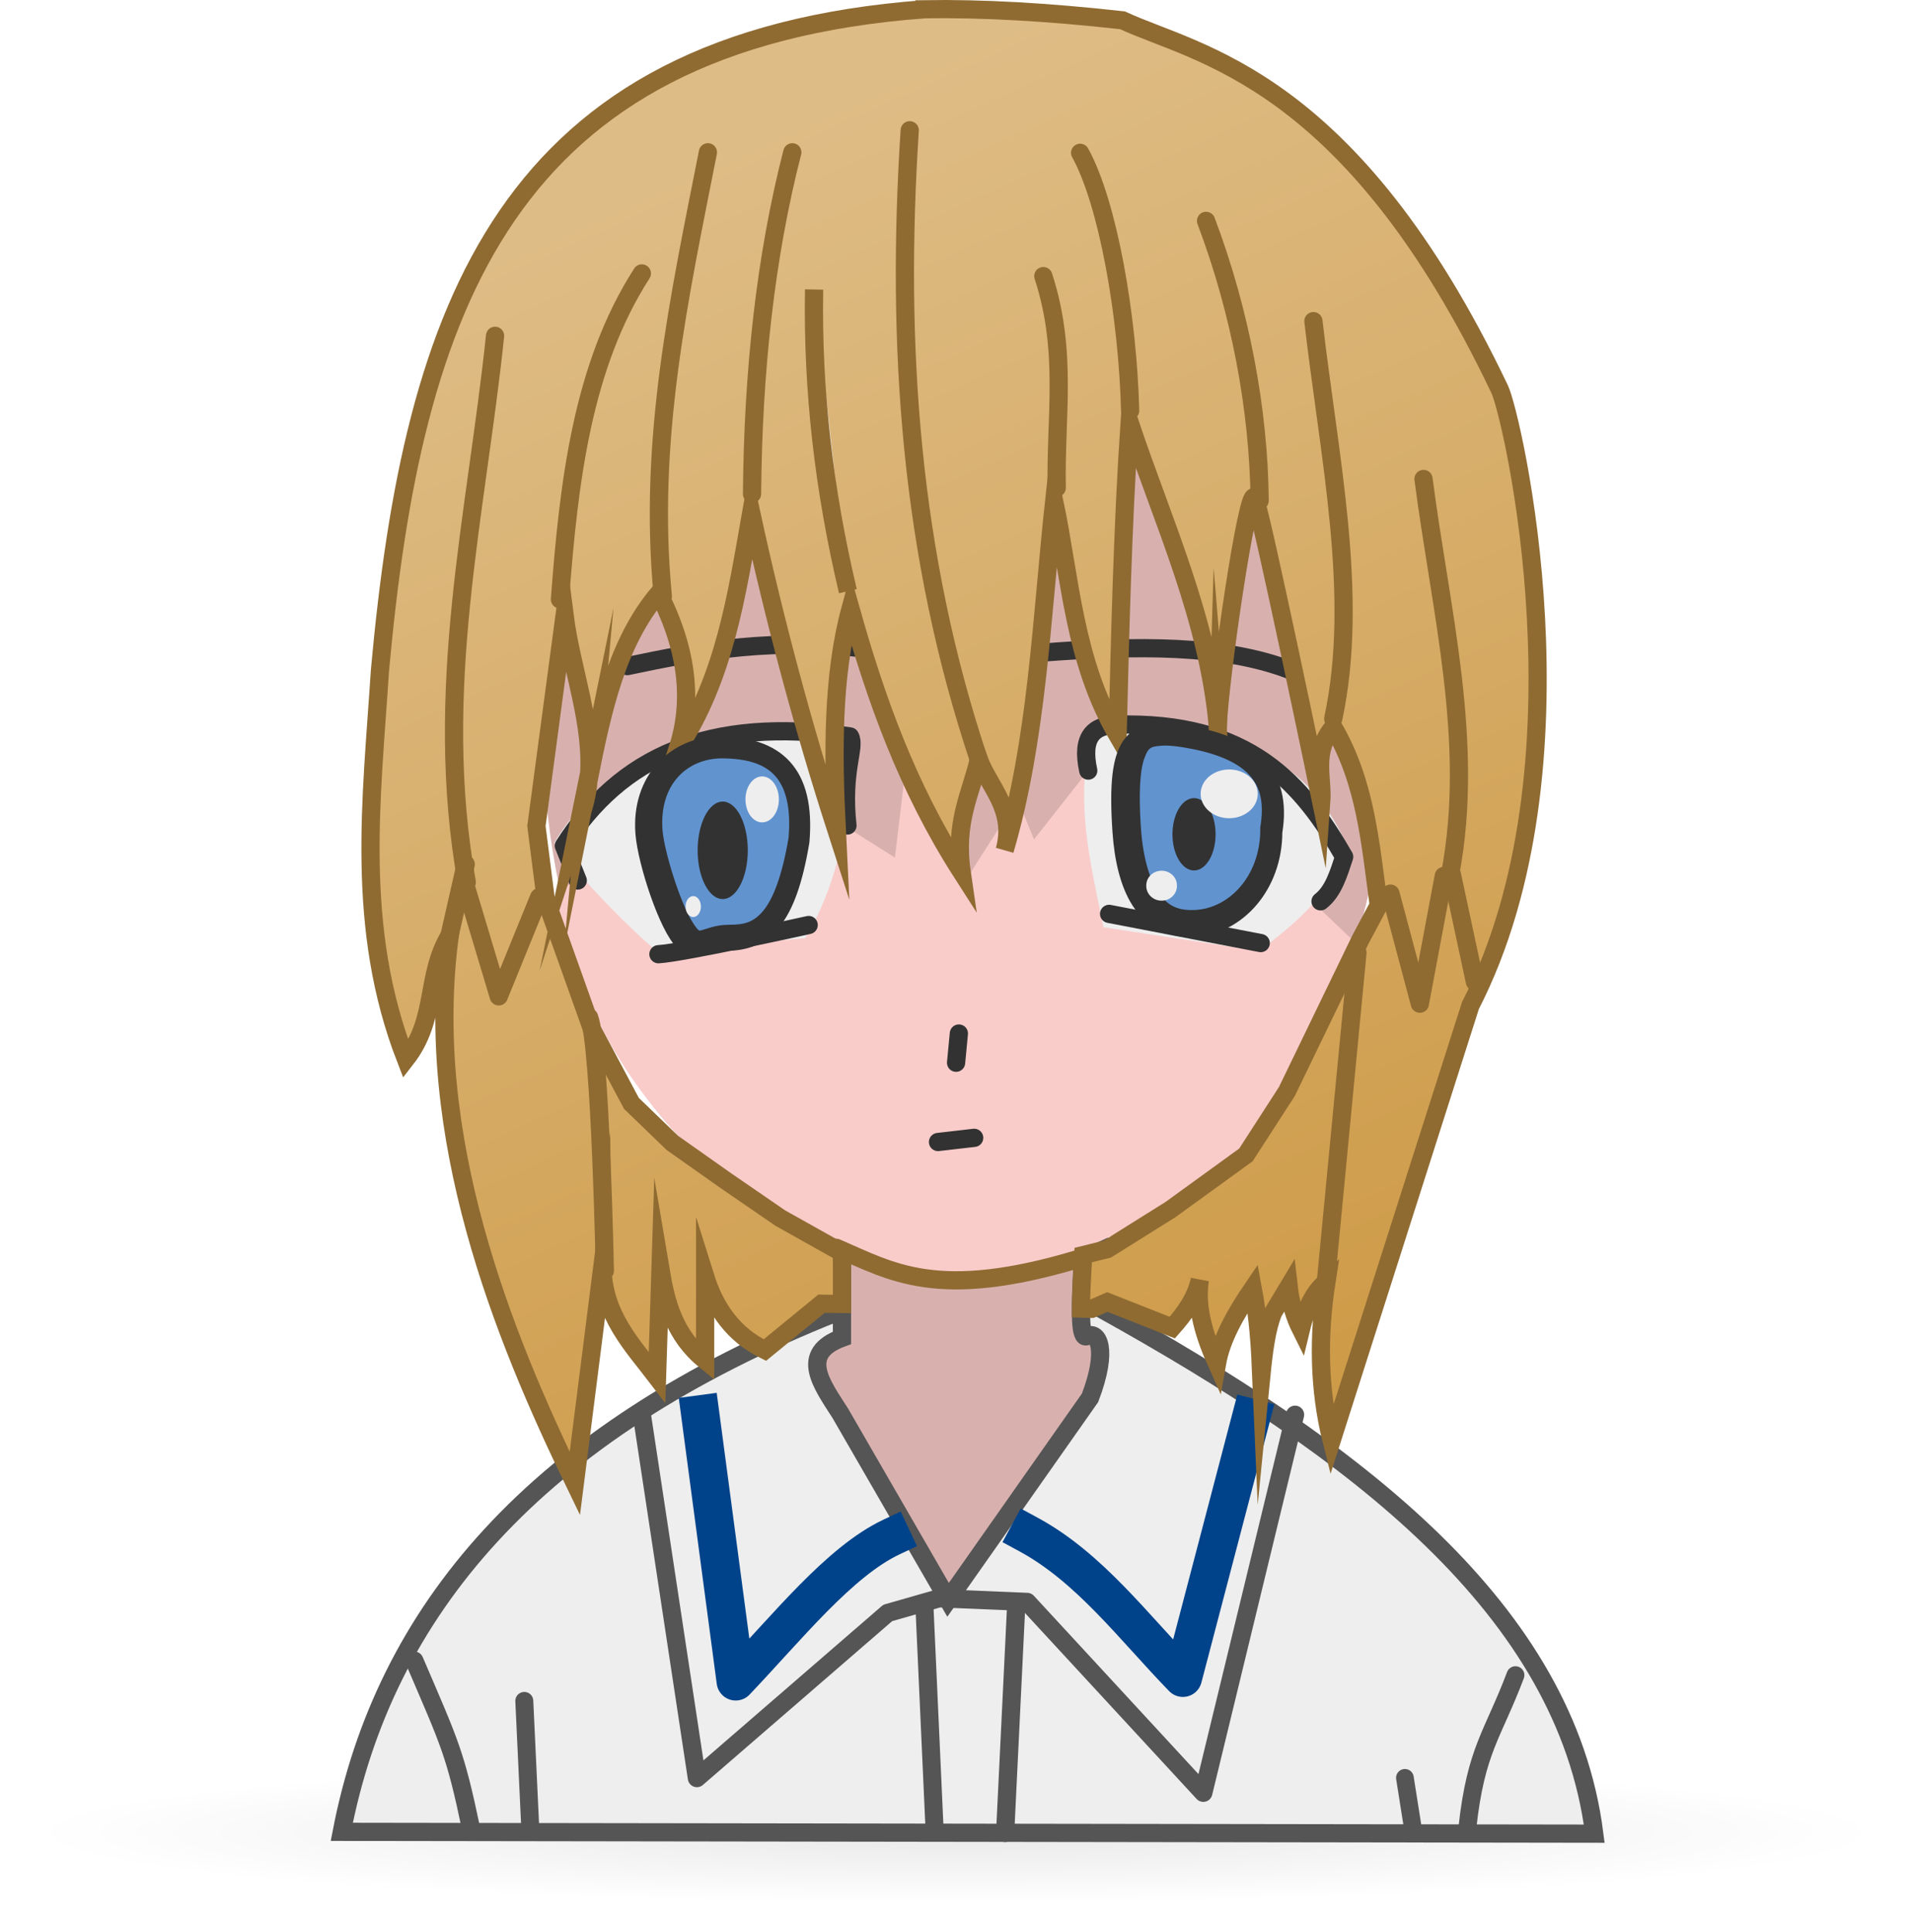 <?xml version="1.0" encoding="UTF-8" standalone="no"?>
<svg
    xmlns:inkscape="http://www.inkscape.org/namespaces/inkscape"
    xmlns:rdf="http://www.w3.org/1999/02/22-rdf-syntax-ns#"
    xmlns="http://www.w3.org/2000/svg"
    xmlns:sodipodi="http://sodipodi.sourceforge.net/DTD/sodipodi-0.dtd"
    xmlns:cc="http://creativecommons.org/ns#"
    xmlns:xlink="http://www.w3.org/1999/xlink"
    xmlns:dc="http://purl.org/dc/elements/1.1/"
    id="svg2"
    sodipodi:docname="_svgclean2.svg"
    viewBox="0 0 122.15 123.44"
    version="1.0"
    inkscape:version="0.48.3.1 r9886"
  >
  <sodipodi:namedview
      id="namedview73"
      bordercolor="#666666"
      inkscape:pageshadow="2"
      guidetolerance="10"
      pagecolor="#ffffff"
      gridtolerance="10"
      inkscape:window-maximized="0"
      inkscape:zoom="0.22425739"
      objecttolerance="10"
      borderopacity="1"
      inkscape:current-layer="svg2"
      inkscape:cx="369.12291"
      inkscape:cy="-400.46198"
      inkscape:window-y="0"
      inkscape:window-x="0"
      inkscape:window-width="640"
      showgrid="false"
      inkscape:pageopacity="0"
      inkscape:window-height="480"
  />
  <defs
      id="defs4"
    >
    <filter
        id="filter3711"
        height="1.384"
        width="1.036"
        color-interpolation-filters="sRGB"
        y="-.192"
        x="-.018"
      >
      <feGaussianBlur
          id="feGaussianBlur3713"
          stdDeviation="0.363"
      />
    </filter
    >
    <radialGradient
        id="radialGradient3772"
        gradientUnits="userSpaceOnUse"
        cy="59.864"
        cx="32.556"
        gradientTransform="matrix(1 0 0 .093 0 54.272)"
        r="24.283"
      >
      <stop
          id="stop3689"
          offset="0"
      />
      <stop
          id="stop3691"
          stop-opacity="0"
          offset="1"
      />
    </radialGradient
    >
    <linearGradient
        id="linearGradient3774"
        y2="45.581"
        gradientUnits="userSpaceOnUse"
        x2="47.607"
        gradientTransform="matrix(.94 0 0 .94 .641 .06)"
        y1="3.875"
        x1="28.823"
      >
      <stop
          id="stop3622"
          stop-color="#debc85"
          offset="0"
      />
      <stop
          id="stop3624"
          stop-color="#ce9b48"
          offset="1"
      />
    </linearGradient
    >
  </defs
  >
  <g
      id="layer1"
      transform="translate(-2.924 -2.281)"
    >
    <path
        id="path3685"
        style="opacity:.3;filter:url(#filter3711);fill:url(#radialGradient3772)"
        inkscape:connector-curvature="0"
        d="m56.839 59.864a24.283 2.268 0 1 1 -48.567 0 24.283 2.268 0 1 1 48.567 0z"
        transform="matrix(2.428 0 0 2.021 -15.045 -1.606)"
    />
    <g
        id="g3628"
        transform="matrix(2.021 0 0 2.021 2.697 .28)"
      >
      <path
          id="path2938"
          style="stroke:#555555;stroke-width:.576;fill:#eeeeee"
          inkscape:connector-curvature="0"
          d="m26.718 40.891-0.116 1.563c-9.667 3.836-14.347 9.519-15.686 16.439l39.592 0.058c-0.906-7.095-7.528-12.121-15.629-16.613l-0.058-4.573-8.22-0.174 0.116 3.299z"
      />
      <path
          id="path3786"
          style="stroke:#555555;stroke-width:.576;fill:#d8b1af"
          inkscape:connector-curvature="0"
          d="m26.62 37.766 0.108 3.192v2.32c-1.365 0.505-0.648 1.458-0.054 2.383l3.408 5.899 4.487-6.385c0.593-1.55 0.248-2.132-0.099-1.951-0.433 0.225 0.017-3.483-0.009-5.243l-7.842-0.216z"
      />
      <g
          id="g3793"
          stroke-miterlimit="20"
          transform="matrix(.288 0 0 .288 -61.033 -38.691)"
        >
        <path
            id="path3789"
            style="stroke-linejoin:round;stroke:#00438a;stroke-linecap:square;stroke-miterlimit:20;stroke-width:4.2;fill:none"
            inkscape:connector-curvature="0"
            d="m289.17 293.01 3.893 29.311c5.701-5.984 11.401-13.161 17.102-15.849"
        />
        <path
            id="path3791"
            style="stroke-linejoin:round;stroke:#00438a;stroke-linecap:square;stroke-miterlimit:20;stroke-width:4.2;fill:none"
            inkscape:connector-curvature="0"
            d="m349.62 293.4-7.477 28.527c-5.426-5.582-10.231-12.095-16.953-15.733"
        />
      </g
      >
      <path
          id="path3768"
          style="fill:#d8b1af"
          inkscape:connector-curvature="0"
          d="m35.819 14.339c-0.219 3.324-0.3 6.701-0.378 9.901-1.384-2.371-1.485-4.925-2.005-7.419-0.401 3.729-0.541 7.563-1.565 11.043 0.348-1.273-0.46-1.951-0.818-2.869-0.258 1.112-0.772 1.968-0.54 3.57-1.731-2.699-2.72-5.504-3.516-8.336-0.577 2.131-0.555 4.561-0.432 7.041-1.084-3.357-1.977-6.715-2.707-10.072-0.456 2.598-0.843 5.219-2.329 7.473 0.484-1.472 0.34-3.102-0.594-4.928-1.325 1.566-1.78 3.712-2.212 5.872-0.032 0.351-0.101 0.701-0.216 1.052 0.073-0.35 0.145-0.7 0.216-1.052 0.159-1.724-0.543-3.447-0.764-5.171 0 0-0.353 2.627-0.656 4.892 0.35 5.762 2.525 11.161 6.52 13.291 2.225 1.187 3.91 2.698 6.394 2.698 3.055 0 5.876-1.674 8.534-3.858 0.961-0.79 1.783-1.776 2.482-2.896l1.466-3.022c0.357-0.981 0.635-2.025 0.845-3.103-0.204-1.531-0.453-3.052-1.286-4.478-0.659 0.791-0.321 1.583-0.378 2.374 0 0-1.95-9.409-2.113-9.631-0.224-0.304-1.097 5.681-1.16 7.221-0.303-3.377-1.728-6.434-2.788-9.595zm2.788 9.631c0.009 0.108 0.02 0.215 0.027 0.324-0.026-0.007-0.033-0.131-0.027-0.324z"
      />
      <path
          id="path3753"
          style="fill:#f9ccca"
          inkscape:connector-curvature="0"
          d="m35.172 24.51-2.374 3.013-0.522-1.277-1.511 2.374-2.023-3.354-0.342 2.833-5.216-3.3-5.558 4.542c0.922 4.161 3.176 7.303 5.98 9.344 1.975 1.437 4.119 2.652 6.61 2.644 3.055-0.01 6.167-1.558 8.825-3.741 1.936-1.59 3.05-4.057 3.917-6.798l-2.815-2.689-4.973-3.588z"
      />
      <path
          id="rect2942"
          style="fill:#eeeeee"
          inkscape:connector-curvature="0"
          d="m34.59 24.22c3.714-0.44 6.754 0.243 8.162 3.647-0.735 1.548-1.801 2.395-2.836 3.184l-4.92-0.752c-0.449-2.18-0.882-3.897-0.405-6.078z"
      />
      <path
          id="path3851"
          style="stroke-linejoin:round;stroke:#323232;stroke-linecap:round;stroke-miterlimit:20;stroke-width:.576;fill:none"
          inkscape:connector-curvature="0"
          stroke-miterlimit="20"
          d="m34.513 25.348c-0.235-1.077 0.179-1.425 0.879-1.451 4.213-0.127 5.89 1.875 7.211 4.177-0.179 0.54-0.342 1.095-0.747 1.407"
      />
      <path
          id="rect2940"
          style="fill:#eeeeee"
          inkscape:connector-curvature="0"
          d="m17.63 27.636c1.963-3.313 5.667-3.545 9.609-3.357-0.281 2.223-0.499 4.445-1.679 6.367l-4.689 0.405c-0.775-0.632-2.313-2.172-3.241-3.415z"
      />
      <path
          id="path3849"
          style="stroke-linejoin:round;stroke:#323232;stroke-linecap:round;stroke-miterlimit:20;stroke-width:.576;fill:none"
          inkscape:connector-curvature="0"
          stroke-miterlimit="20"
          d="m18.376 28.822-0.44-1.099c1.784-2.797 4.548-4.104 9.046-3.455 0.191 0.335-0.272 1.074-0.081 2.816"
      />
      <path
          id="path2963"
          style="stroke-linejoin:round;stroke:#323232;stroke-width:.576;stroke-linecap:round;fill:none"
          inkscape:connector-curvature="0"
          d="m19.943 22.045c2.308-0.487 4.66-0.931 7.877-0.51"
      />
      <path
          id="path2948"
          style="stroke-linejoin:round;stroke:#323232;stroke-width:.576;stroke-linecap:round;fill:none"
          inkscape:connector-curvature="0"
          d="m33.085 21.616c2.918-0.219 5.717-0.271 7.872 0.579"
      />
      <path
          id="path3763"
          style="stroke:#8f6b32;stroke-width:.575;stroke-miterlimit:20;fill:url(#linearGradient3774)"
          inkscape:connector-curvature="0"
          stroke-miterlimit="20"
          d="m29.336 1.282c-13.259 0.99-16.17 9.418-17.213 20.899-0.259 4.036-0.8 8.12 0.818 12.288 1.009-1.293 0.603-2.622 1.391-3.925-0.859 6.361 1.667 12.637 3.951 17.338l0.872-6.87c0.015 1.546 0.939 2.486 1.727 3.516l0.108-3.408c0.177 1.054 0.439 2.08 1.412 2.869v-2.653c0.321 1.023 0.895 1.844 1.889 2.329l1.79-1.466 0.647 0.009v-1.25l-0.009-0.378-1.942-1.088-1.727-1.187-1.682-1.187-1.295-1.25-1.241-2.329-1.466-4.11-0.297-2.329c0.434-3.245 0.89-6.655 0.89-6.655 0.222 1.724 0.923 3.447 0.764 5.171 0.432-2.161 0.888-4.307 2.212-5.872 0.933 1.827 1.078 3.456 0.594 4.928 1.487-2.254 1.873-4.875 2.329-7.473 0.729 3.357 1.623 6.715 2.707 10.072-0.124-2.481-0.145-4.911 0.432-7.041 0.797 2.832 1.785 5.637 3.516 8.336-0.233-1.603 0.282-2.458 0.54-3.57 0.358 0.918 1.166 1.596 0.818 2.869 1.024-3.48 1.163-7.314 1.565-11.043 0.52 2.494 0.622 5.048 2.005 7.419 0.078-3.2 0.158-6.577 0.378-9.901 1.06 3.161 2.485 6.218 2.788 9.595 0.063-1.54 0.936-7.526 1.16-7.221 0.163 0.222 2.113 9.631 2.113 9.631 0.056-0.791-0.282-1.583 0.378-2.374 1.041 1.783 1.171 3.718 1.439 5.63l-0.576 1.079-2.329 4.811-1.295 2.005-2.383 1.727-1.996 1.25-0.764 0.189c-0.037 0.633-0.071 1.229-0.072 1.691l0.342 0.009 0.495-0.216 2.05 0.809c0.399-0.45 0.741-0.928 0.872-1.511-0.138 0.884 0.143 1.769 0.54 2.653 0.14-0.794 0.592-1.589 1.133-2.383 0.172 0.92 0.231 1.841 0.27 2.761 0.076-0.769 0.169-1.502 0.378-2.005l0.486-0.809c0.058 0.52 0.194 0.963 0.387 1.349 0.194-0.807 0.481-1.24 0.809-1.511-0.27 1.74-0.241 3.421 0.162 5.027l4.388-13.75c3.889-7.567 1.327-18.636 0.925-19.48-4.714-9.898-9.566-10.57-11.924-11.664-2.385-0.266-4.454-0.378-6.259-0.35zm-10.612 24.334c-0.07 0.352-0.143 0.702-0.216 1.052 0.115-0.351 0.184-0.701 0.216-1.052zm19.883-1.646c-0.006 0.193 0.001 0.317 0.027 0.324-0.007-0.109-0.018-0.216-0.027-0.324z"
      />
      <path
          id="path3797"
          style="stroke-linejoin:round;stroke:#555555;stroke-linecap:round;stroke-miterlimit:20;stroke-width:.576;fill:none"
          inkscape:connector-curvature="0"
          stroke-miterlimit="20"
          d="m20.402 45.71 1.74 11.484 6.032-5.22 1.624-0.464 2.784 0.116 5.568 6.032 2.9-11.949"
      />
      <path
          id="path3799"
          style="stroke-linejoin:round;stroke:#555555;stroke-linecap:round;stroke-miterlimit:20;stroke-width:.576;fill:none"
          inkscape:connector-curvature="0"
          stroke-miterlimit="20"
          d="m32.235 51.742-0.349 7.186"
      />
      <path
          id="path3801"
          style="stroke-linejoin:round;stroke:#555555;stroke-linecap:round;stroke-miterlimit:20;stroke-width:.571;fill:none"
          inkscape:connector-curvature="0"
          stroke-miterlimit="20"
          d="m29.332 51.707 0.32 7.047"
      />
      <path
          id="path3803"
          style="stroke-linejoin:round;stroke:#555555;stroke-linecap:round;stroke-miterlimit:20;stroke-width:.568;fill:none"
          inkscape:connector-curvature="0"
          stroke-miterlimit="20"
          d="m16.686 54.755 0.182 3.884"
      />
      <path
          id="path3805"
          style="stroke-linejoin:round;stroke:#555555;stroke-linecap:round;stroke-miterlimit:20;stroke-width:.576;fill:none"
          inkscape:connector-curvature="0"
          stroke-miterlimit="20"
          d="m13.21 53.482c1.122 2.62 1.288 2.901 1.796 5.327"
      />
      <path
          id="path3807"
          style="stroke-linejoin:round;stroke:#555555;stroke-linecap:round;stroke-miterlimit:20;stroke-width:.559;fill:none"
          inkscape:connector-curvature="0"
          stroke-miterlimit="20"
          d="m44.523 57.186 0.248 1.571"
      />
      <path
          id="path3809"
          style="stroke-linejoin:round;stroke:#555555;stroke-linecap:round;stroke-miterlimit:20;stroke-width:.565;fill:none"
          inkscape:connector-curvature="0"
          stroke-miterlimit="20"
          d="m48.017 53.941c-0.713 1.892-1.248 2.348-1.518 4.815"
      />
      <path
          id="path3811"
          style="stroke-linejoin:round;stroke:#8f6b32;stroke-linecap:round;stroke-miterlimit:20;stroke-width:.576;fill:none"
          inkscape:connector-curvature="0"
          stroke-miterlimit="20"
          d="m38.237 7.972c1.078 2.846 1.669 5.987 1.694 8.842"
      />
      <path
          id="path3813"
          style="stroke-linejoin:round;stroke:#8f6b32;stroke-linecap:round;stroke-miterlimit:20;stroke-width:.576;fill:none"
          inkscape:connector-curvature="0"
          stroke-miterlimit="20"
          d="m34.256 5.82c0.877 1.583 1.506 5.163 1.581 8.15"
      />
      <path
          id="path3815"
          style="stroke-linejoin:round;stroke:#8f6b32;stroke-linecap:round;stroke-miterlimit:20;stroke-width:.576;fill:none"
          inkscape:connector-curvature="0"
          stroke-miterlimit="20"
          d="m33.093 9.718c0.781 2.39 0.375 4.484 0.424 6.692"
      />
      <path
          id="path3817"
          style="stroke-linejoin:round;stroke:#8f6b32;stroke-linecap:round;stroke-miterlimit:20;stroke-width:.576;fill:none"
          inkscape:connector-curvature="0"
          stroke-miterlimit="20"
          d="m28.87 5.108c-0.44 6.741 0.006 13.414 2.204 19.953"
      />
      <path
          id="path3819"
          style="stroke-linejoin:round;stroke:#8f6b32;stroke-linecap:round;stroke-miterlimit:20;stroke-width:.576;fill:none"
          inkscape:connector-curvature="0"
          stroke-miterlimit="20"
          d="m25.158 5.804c-0.845 3.284-1.241 6.905-1.273 10.798"
      />
      <path
          id="path3821"
          style="stroke-linejoin:round;stroke:#8f6b32;stroke-linecap:round;stroke-miterlimit:20;stroke-width:.576;fill:none"
          inkscape:connector-curvature="0"
          stroke-miterlimit="20"
          d="m22.49 5.804c-0.897 4.559-1.906 9.085-1.425 14.037"
      />
      <path
          id="path3823"
          style="stroke-linejoin:round;stroke:#8f6b32;stroke-linecap:round;stroke-miterlimit:20;stroke-width:.576;fill:none"
          inkscape:connector-curvature="0"
          stroke-miterlimit="20"
          d="m20.402 9.633c-1.881 2.925-2.309 6.577-2.589 10.302"
      />
      <path
          id="path3825"
          style="stroke-linejoin:round;stroke:#8f6b32;stroke-linecap:round;stroke-miterlimit:20;stroke-width:.576;fill:none"
          inkscape:connector-curvature="0"
          stroke-miterlimit="20"
          d="m15.762 11.605c-0.597 5.691-1.979 11.207-0.895 17.272"
      />
      <path
          id="path3827"
          style="stroke-linejoin:round;stroke:#8f6b32;stroke-linecap:round;stroke-miterlimit:20;stroke-width:.576;fill:none"
          inkscape:connector-curvature="0"
          stroke-miterlimit="20"
          d="m41.631 11.141c0.49 4.27 1.464 8.678 0.626 12.568"
      />
      <path
          id="path3829"
          style="stroke-linejoin:round;stroke:#8f6b32;stroke-linecap:round;stroke-miterlimit:20;stroke-width:.576;fill:none"
          inkscape:connector-curvature="0"
          stroke-miterlimit="20"
          d="m45.111 16.129c0.536 4.152 1.629 8.304 0.849 12.455"
      />
      <path
          id="path3831"
          style="stroke-linejoin:round;stroke:#8f6b32;stroke-linecap:round;stroke-miterlimit:20;stroke-width:.576;fill:none"
          inkscape:connector-curvature="0"
          stroke-miterlimit="20"
          d="m18.735 33.148c0.356 0.931 0.497 8.011 0.497 8.011"
      />
      <path
          id="path3833"
          style="stroke-linejoin:round;stroke:#8f6b32;stroke-linecap:round;stroke-miterlimit:20;stroke-width:.576;fill:none"
          inkscape:connector-curvature="0"
          stroke-miterlimit="20"
          d="m43.023 31.106-1.001 10.428"
      />
      <path
          id="path3835"
          style="stroke-linejoin:round;stroke:#8f6b32;stroke-linecap:round;stroke-miterlimit:20;stroke-width:.576;fill:none"
          inkscape:connector-curvature="0"
          stroke-miterlimit="20"
          d="m45.752 28.679-0.757 4.038-0.928-3.48"
      />
      <path
          id="path3837"
          style="stroke-linejoin:round;stroke:#8f6b32;stroke-linecap:round;stroke-miterlimit:20;stroke-width:.576;fill:none"
          inkscape:connector-curvature="0"
          stroke-miterlimit="20"
          d="m46.006 28.624 0.729 3.397"
      />
      <path
          id="path3839"
          style="stroke-linejoin:round;stroke:#8f6b32;stroke-linecap:round;stroke-miterlimit:20;stroke-width:.576;fill:none"
          inkscape:connector-curvature="0"
          stroke-miterlimit="20"
          d="m14.834 28.309-0.58 2.552"
      />
      <path
          id="path3841"
          style="stroke-linejoin:round;stroke:#8f6b32;stroke-linecap:round;stroke-miterlimit:20;stroke-width:.576;fill:none"
          inkscape:connector-curvature="0"
          stroke-miterlimit="20"
          d="m14.834 29.005 1.044 3.48 1.276-3.132"
      />
      <path
          id="path3847"
          style="stroke-linejoin:round;stroke:#8f6b32;stroke-linecap:round;stroke-miterlimit:20;stroke-width:.576;fill:none"
          inkscape:connector-curvature="0"
          stroke-miterlimit="20"
          d="m26.55 40.433c1.763 0.76 3.195 1.687 7.653 0.351"
      />
      <path
          id="path3853"
          style="stroke-linejoin:round;stroke:#323232;stroke-linecap:round;stroke-miterlimit:20;stroke-width:.576;fill:none"
          inkscape:connector-curvature="0"
          stroke-miterlimit="20"
          d="m30.423 33.659-0.088 0.923"
      />
      <path
          id="path3855"
          style="stroke-linejoin:round;stroke:#323232;stroke-linecap:round;stroke-miterlimit:20;stroke-width:.576;fill:none"
          inkscape:connector-curvature="0"
          stroke-miterlimit="20"
          d="m29.764 37.088 1.143-0.132"
      />
      <path
          id="path3857"
          style="stroke-linejoin:round;stroke:#323232;stroke-linecap:round;stroke-miterlimit:20;stroke-width:.641;fill:#323232"
          inkscape:connector-curvature="0"
          stroke-miterlimit="20"
          d="m25.378 27.591c-0.413 2.478-1.155 3.138-2.32 3.133-0.619-0.003-0.885 0.387-1.291 0.025-0.497-0.444-1.176-2.51-1.248-3.422-0.132-1.651 0.986-2.753 2.364-2.737 1.703 0.019 2.685 0.813 2.496 3.001z"
      />
      <path
          id="path3859"
          style="stroke-linejoin:round;stroke:#323232;stroke-linecap:round;stroke-miterlimit:20;stroke-width:.641;fill:#323232"
          inkscape:connector-curvature="0"
          stroke-miterlimit="20"
          d="m40.328 27.283c0 1.657-1.12 2.931-2.496 3.001-1.534 0.078-2.115-1.32-2.232-3.001-0.212-3.051 0.398-3.369 2.232-3.001 1.689 0.339 2.807 1.122 2.496 3.001z"
      />
      <path
          id="path3861"
          style="stroke-linejoin:round;stroke:#323232;stroke-linecap:round;stroke-miterlimit:20;stroke-width:.576;fill:none"
          inkscape:connector-curvature="0"
          stroke-miterlimit="20"
          d="m20.926 31.152c0.791-0.044 4.749-0.923 4.749-0.923"
      />
      <path
          id="path3863"
          style="stroke-linejoin:round;stroke:#323232;stroke-linecap:round;stroke-miterlimit:20;stroke-width:.576;fill:none"
          inkscape:connector-curvature="0"
          stroke-miterlimit="20"
          d="m35.172 29.877 4.793 0.923"
      />
      <path
          id="path3869"
          style="fill:#6193cf"
          inkscape:connector-curvature="0"
          d="m292.25 224.38c-3.452-0.04-6.198 2.625-5.844 7.25 0.092 1.208 0.667 3.556 1.375 5.656 0.354 1.05 0.748 2.056 1.125 2.844 0.377 0.788 0.799 1.369 0.906 1.469 0.165 0.153 0.162 0.126 0.156 0.125-0.005-0.001 0.062-0.001 0.281-0.062 0.438-0.123 1.344-0.537 2.594-0.531 1.514 0.006 2.417-0.273 3.344-1.469 0.924-1.192 1.792-3.5 2.406-7.312 0.001-0.013-0.001-0.018 0-0.031 0.25-3.203-0.355-5.104-1.344-6.219-1.001-1.128-2.608-1.691-5-1.719z"
          transform="matrix(.327 0 0 .314 -72.599 -45.494)"
      />
      <path
          id="path3873"
          style="fill:#6193cf"
          inkscape:connector-curvature="0"
          d="m288.91 224.09c-1.042 0.089-1.26 0.167-1.656 1.312-0.396 1.145-0.551 3.464-0.312 7.031 0.17 2.542 0.698 4.803 1.562 6.219 0.865 1.415 1.813 2.068 3.688 1.969 3.31-0.176 6.281-3.464 6.281-8.094a1.473 1.473 0 0 1 0 -0.219c0.428-2.686-0.088-4.219-1.156-5.375-1.068-1.156-2.915-1.994-5.344-2.5-1.355-0.282-2.375-0.403-3.062-0.344z"
          transform="matrix(.327 0 0 .314 -57.65 -45.802)"
      />
      <path
          id="path3890"
          style="fill:#323232"
          inkscape:connector-curvature="0"
          d="m293.82 231.55a1.833 2.75 0 1 1 -3.667 0 1.833 2.75 0 1 1 3.667 0z"
          transform="matrix(.432 0 0 .56 -103.18 -101.8)"
      />
      <path
          id="path3892"
          style="fill:#323232"
          inkscape:connector-curvature="0"
          d="m345.31 229.64a1.528 2.063 0 1 1 -3.056 0 1.528 2.063 0 1 1 3.056 0z"
          transform="matrix(.446 0 0 .554 -115.47 -99.859)"
      />
      <path
          id="path3894"
          style="fill:#eeeeee"
          inkscape:connector-curvature="0"
          d="m297.8 225.52a1.833 2.521 0 1 1 -3.667 0 1.833 2.521 0 1 1 3.667 0z"
          transform="matrix(.288 0 0 .288 -61.033 -38.691)"
      />
      <path
          id="path3896"
          style="fill:#eeeeee"
          inkscape:connector-curvature="0"
          d="m289.24 237.28a0.84 1.146 0 1 1 -1.681 0 0.84 1.146 0 1 1 1.681 0z"
          transform="matrix(.288 0 0 .288 -61.033 -38.691)"
      />
      <path
          id="path3898"
          style="fill:#eeeeee"
          inkscape:connector-curvature="0"
          d="m341.49 234.99a1.681 1.604 0 1 1 -3.361 0 1.681 1.604 0 1 1 3.361 0z"
          transform="matrix(.288 0 0 .288 -61.033 -38.691)"
      />
      <path
          id="path3900"
          style="fill:#eeeeee"
          inkscape:connector-curvature="0"
          d="m350.36 224.91a3.132 2.674 0 1 1 -6.265 0 3.132 2.674 0 1 1 6.265 0z"
          transform="matrix(.288 0 0 .288 -61.033 -38.691)"
      />
      <path
          id="path3902"
          style="stroke:#8f6b32;stroke-width:.576;fill:#eeeeee"
          inkscape:connector-curvature="0"
          d="m26.915 19.676c-0.756-3.179-1.124-6.357-1.068-9.535"
      />
    </g
    >
  </g
  >
</svg
>
